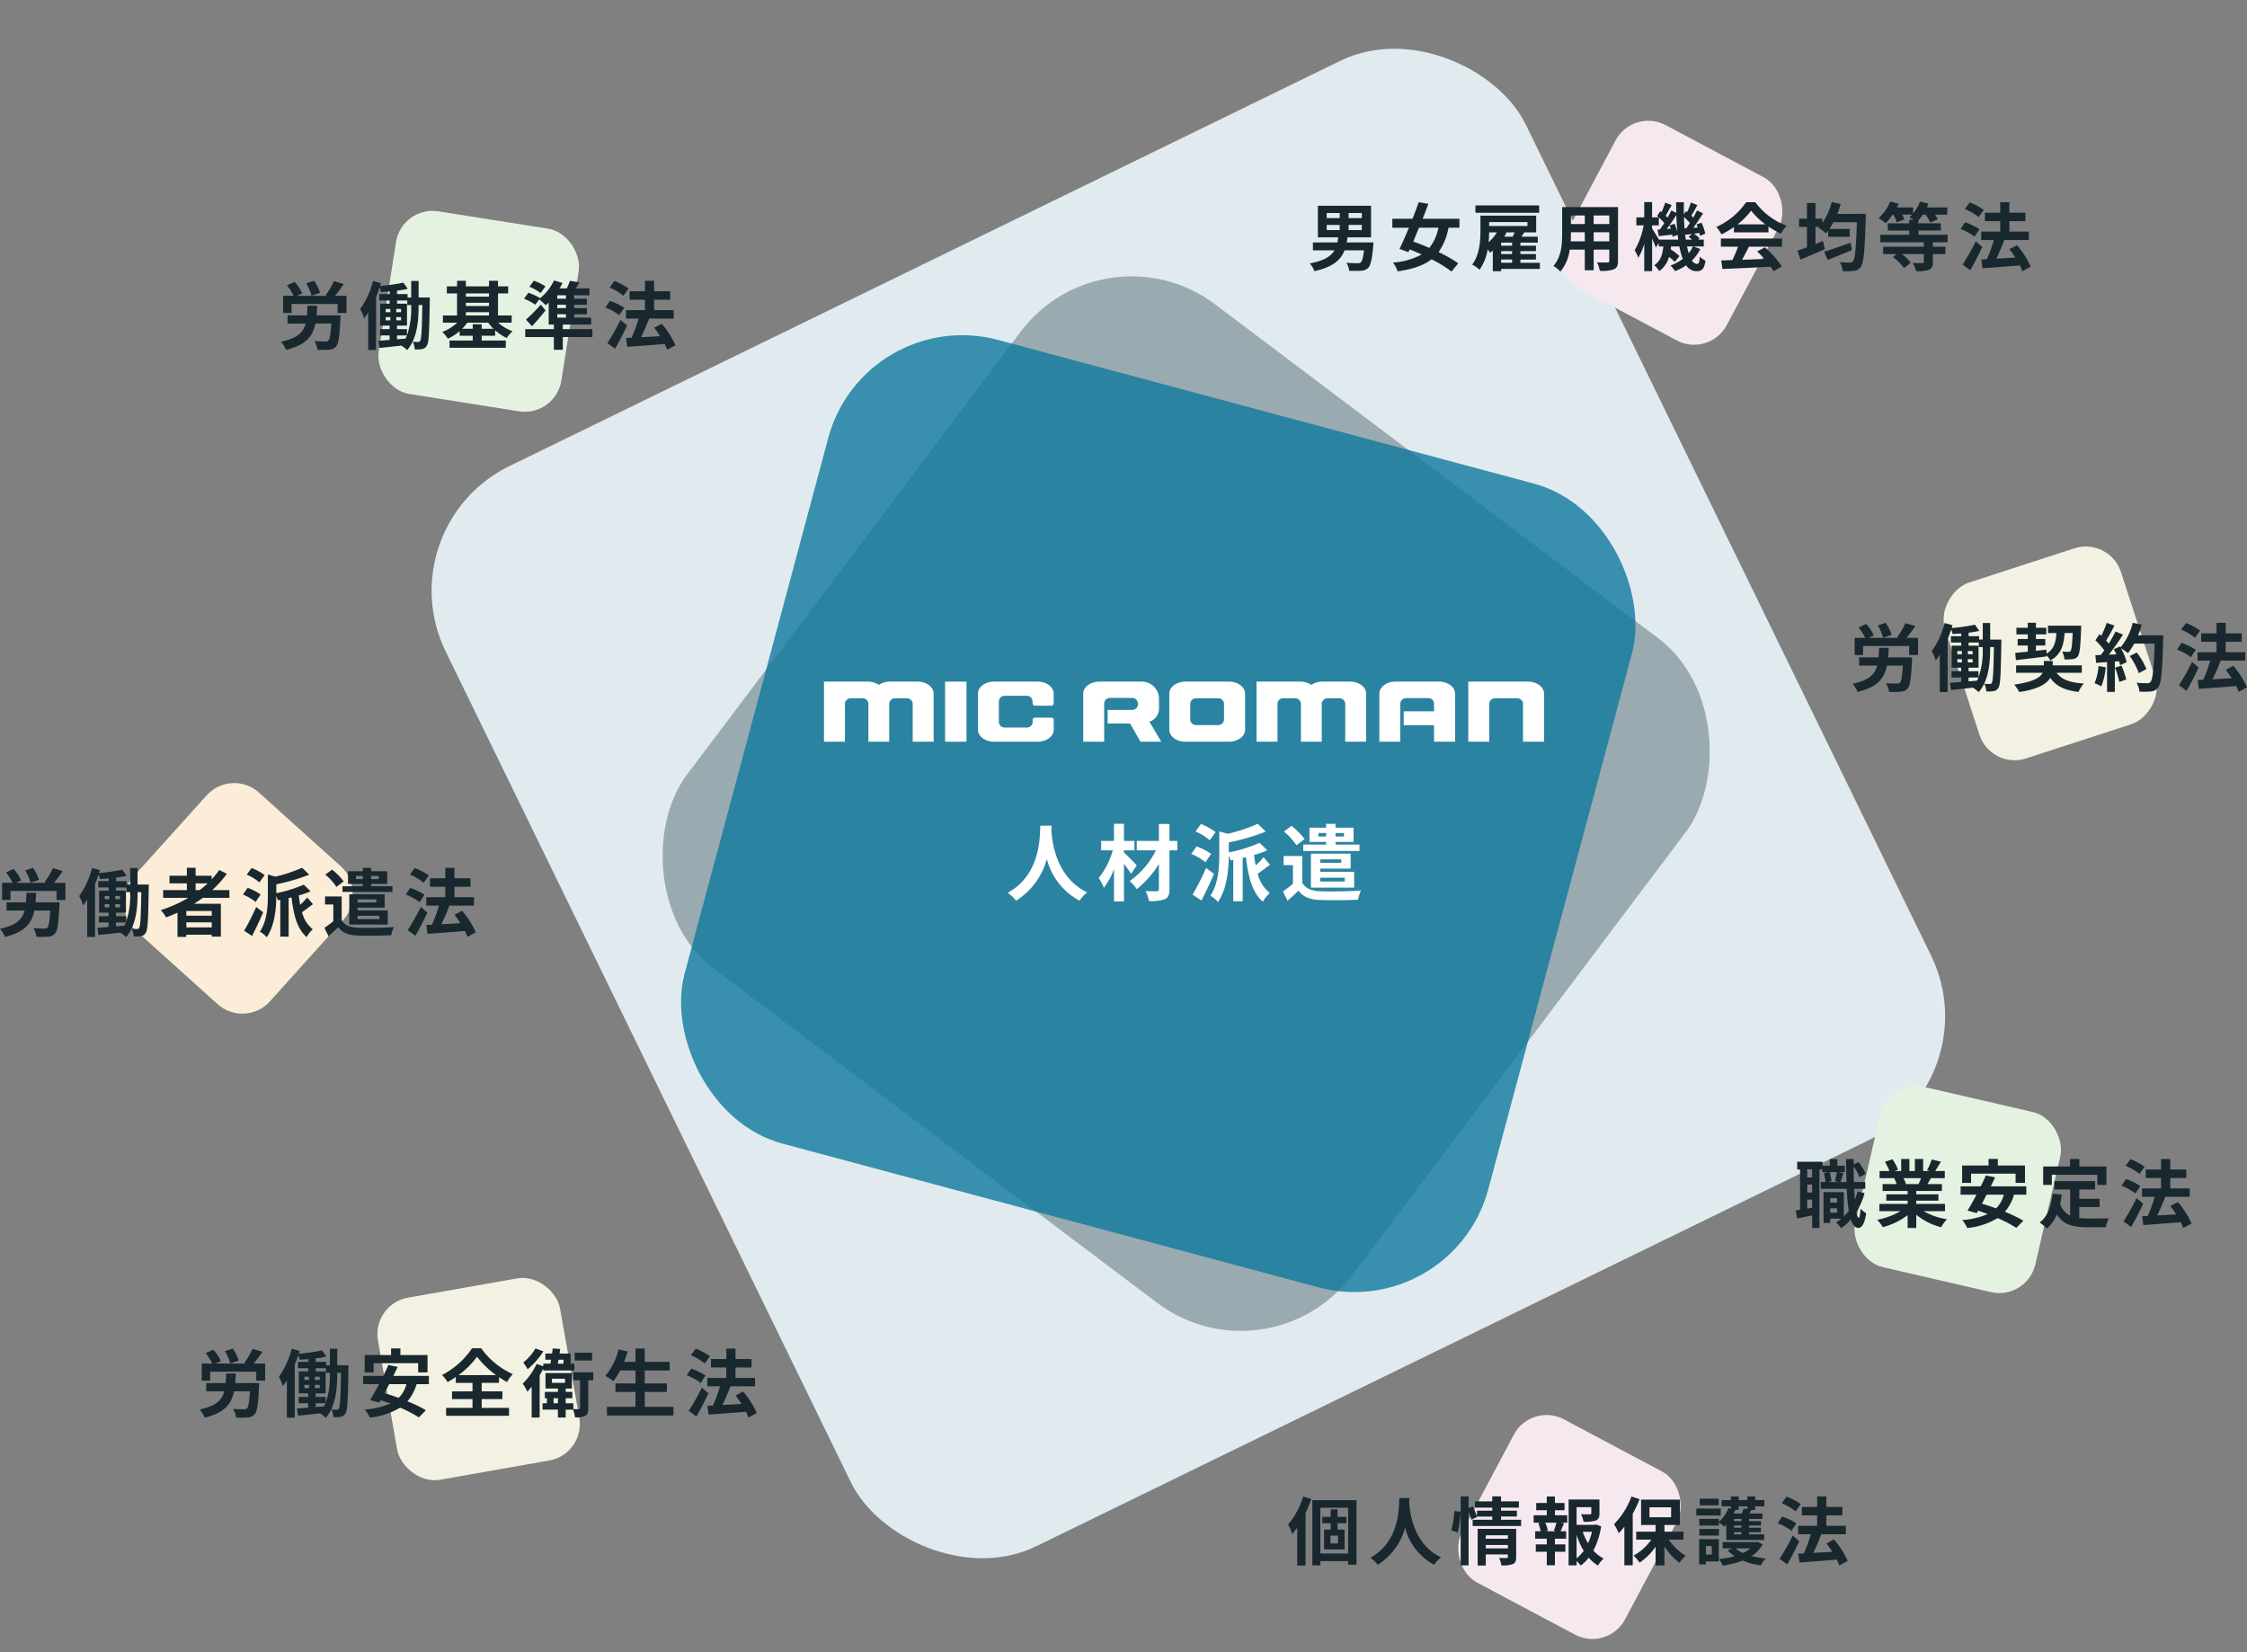 <svg xmlns="http://www.w3.org/2000/svg" xmlns:xlink="http://www.w3.org/1999/xlink" viewBox="0 0 486.128 357.406">
  <rect x="0" y="0" width="486.128" height="357.406" fill="#808080" stroke="none"/>
  <defs>
    <clipPath id="clip-path">
      <rect id="長方形_4" data-name="長方形 4" width="155.784" height="13" fill="#fff"/>
    </clipPath>
  </defs>
  <g id="グループ_261" data-name="グループ 261" transform="translate(-621.736 -436.535)">
    <g id="グループ_253" data-name="グループ 253" transform="translate(59 -432.18)">
      <g id="グループ_243" data-name="グループ 243">
        <rect id="Symbol" width="260" height="260" rx="30" transform="translate(646.002 982.691) rotate(-26)" fill="#e1ebef"/>
        <g id="グループ_262" data-name="グループ 262" transform="translate(0.047 0.18)">
          <rect id="Symbol-2" data-name="Symbol" width="180" height="180" rx="30" transform="matrix(0.799, 0.602, -0.602, 0.799, 801.585, 916.305)" fill="#99abb1"/>
          <rect id="Symbol-3" data-name="Symbol" width="180" height="180" rx="30" transform="matrix(0.966, 0.259, -0.259, 0.966, 749.644, 934.309)" fill="#0e7a9e" opacity="0.8"/>
        </g>
      </g>
      <g id="グループ_242" data-name="グループ 242" transform="translate(16 -32.82)">
        <g id="Logo" transform="translate(725 1049)">
          <rect id="長方形_3" data-name="長方形 3" width="4.631" height="13" transform="translate(26.2)" fill="#fff"/>
          <g id="グループ_5" data-name="グループ 5">
            <g id="グループ_4" data-name="グループ 4" clip-path="url(#clip-path)">
              <path id="パス_8" data-name="パス 8" d="M134.5,10.4V2.6c0-1.43,1.56-2.6,3.467-2.6h9.46c1.907,0,3.467,1.17,3.467,2.6V4.7a.5.5,0,0,1-.5.5h-3.566a.5.5,0,0,1-.5-.5V4.3A1.238,1.238,0,0,0,145.1,3.064h-4.829A1.238,1.238,0,0,0,139.034,4.3V8.7a1.238,1.238,0,0,0,1.238,1.238H145.1A1.238,1.238,0,0,0,146.339,8.7V8.3a.5.5,0,0,1,.5-.5H150.4a.5.5,0,0,1,.5.5v2.1c0,1.43-1.56,2.6-3.467,2.6h-9.46c-1.907,0-3.467-1.17-3.467-2.6" transform="translate(-101.196 0)" fill="#fff"/>
              <path id="パス_9" data-name="パス 9" d="M301.7,10.4V2.6c0-1.43,1.56-2.6,3.467-2.6h9.46c1.907,0,3.467,1.17,3.467,2.6v7.8c0,1.43-1.56,2.6-3.467,2.6h-9.46c-1.907,0-3.467-1.17-3.467-2.6m11.838-2.235V4.835A1.238,1.238,0,0,0,312.3,3.6h-4.829a1.238,1.238,0,0,0-1.238,1.238v3.33A1.238,1.238,0,0,0,307.469,9.4H312.3a1.238,1.238,0,0,0,1.238-1.238" transform="translate(-226.99 0)" fill="#fff"/>
              <path id="パス_10" data-name="パス 10" d="M562.9,0h12.927c1.907,0,3.467,1.17,3.467,2.6V13h-4.556V4.835A1.238,1.238,0,0,0,573.5,3.6h-4.829a1.238,1.238,0,0,0-1.238,1.238V13H562.9Z" transform="translate(-423.508)" fill="#fff"/>
              <path id="パス_11" data-name="パス 11" d="M498.126,0h-9.46c-1.907,0-3.467,1.189-3.467,2.619V13h4.532V4.8a1.238,1.238,0,0,1,1.238-1.238H495.8A1.238,1.238,0,0,1,497.036,4.8V6.426h-6.563V9.434h6.563V13h4.556V2.6c0-1.43-1.56-2.6-3.467-2.6" transform="translate(-365.05 0)" fill="#fff"/>
              <path id="パス_12" data-name="パス 12" d="M398.156,0h-5.919a4.3,4.3,0,0,0-2.477.706A4.3,4.3,0,0,0,387.284,0H377.9V13h4.532V4.835A1.238,1.238,0,0,1,383.668,3.6h2.6a1.238,1.238,0,0,1,1.238,1.238V13h4.507V4.835A1.238,1.238,0,0,1,393.252,3.6h2.6a1.238,1.238,0,0,1,1.238,1.238V13h4.532V2.6c0-1.43-1.56-2.6-3.467-2.6" transform="translate(-284.32 0)" fill="#fff"/>
              <path id="パス_13" data-name="パス 13" d="M20.257,0H14.339a4.3,4.3,0,0,0-2.477.706A4.3,4.3,0,0,0,9.386,0H0V13H4.532V4.835A1.238,1.238,0,0,1,5.77,3.6h2.6A1.238,1.238,0,0,1,9.609,4.835V13h4.507V4.835A1.238,1.238,0,0,1,15.354,3.6h2.6a1.238,1.238,0,0,1,1.238,1.238V13h4.532V2.6c0-1.43-1.56-2.6-3.467-2.6" transform="translate(0 0)" fill="#fff"/>
              <path id="パス_14" data-name="パス 14" d="M240.813,8.669A3,3,0,0,0,242.894,6V3.714A3.715,3.715,0,0,0,239.18,0h-9.213C228.06,0,226.5,1.17,226.5,2.6V13h4.532V4.761a1.238,1.238,0,0,1,1.238-1.238H237.1a1.238,1.238,0,0,1,1.238,1.238v.124A1.238,1.238,0,0,1,237.1,6.122h-5.325V9.057h4.578a.5.5,0,0,1,.431.252L238.87,13h4.519Z" transform="translate(-170.412)" fill="#fff"/>
            </g>
          </g>
        </g>
        <path id="パス_161" data-name="パス 161" d="M-31.194-14.832c-.126,2.376.126,10.548-7.056,14.526a7.5,7.5,0,0,1,1.8,1.71,15.371,15.371,0,0,0,6.66-9.036A14.274,14.274,0,0,0-22.7,1.4,7.036,7.036,0,0,1-21.042-.414c-6.714-3.15-7.614-10.908-7.758-13.392.018-.378.036-.738.054-1.026Zm20.862,8.586c-.4-.45-2.052-2.178-2.772-2.772V-9.5h2.268v-2.034H-13.1v-3.708h-2.16v3.708h-2.772V-9.5h2.5a16.413,16.413,0,0,1-3.024,5.976,10.462,10.462,0,0,1,1.1,2.142,15.958,15.958,0,0,0,2.2-4.032V1.548h2.16V-6.588c.594.774,1.17,1.6,1.53,2.178Zm8.784-5.292h-1.71V-15.21H-5.544v3.672h-4.788V-9.5h4.14A17.315,17.315,0,0,1-11.88-2.862,8.382,8.382,0,0,1-10.332-1.1,20.935,20.935,0,0,0-5.544-6.552V-1.08c0,.324-.126.414-.45.432-.306,0-1.422,0-2.412-.036a8.242,8.242,0,0,1,.72,2.16,8.5,8.5,0,0,0,3.42-.414C-3.528.72-3.258.162-3.258-1.08V-9.5h1.71Zm8.28-1.908a13.194,13.194,0,0,0-3.168-1.746l-1.188,1.62a11.668,11.668,0,0,1,3.078,1.89ZM5.76-8.73a12.588,12.588,0,0,0-3.15-1.62L1.458-8.73a12.733,12.733,0,0,1,3.078,1.8ZM4.68-5.688A56.653,56.653,0,0,1,1.746.09L3.672,1.35c.9-1.746,1.89-3.834,2.7-5.76ZM17.1-8.01a15.584,15.584,0,0,1-1.71,1.782c-.144-.72-.252-1.476-.342-2.268A25.546,25.546,0,0,0,17.928-9.5l-1.674-1.62a31.951,31.951,0,0,1-6.678,2.07v-2.16a47.517,47.517,0,0,0,8.01-2.34L15.84-15.246a34.9,34.9,0,0,1-6.48,2.16l-1.836-.5V-8.6c0,2.628-.162,6.282-1.944,8.946a4.884,4.884,0,0,1,1.656,1.35c2.016-2.934,2.322-7.254,2.34-10.1a7.87,7.87,0,0,1,.378,1.08l.594-.108V1.512h2.034V-7.866l.7-.162c.486,4.23,1.386,7.7,3.672,9.648A7.787,7.787,0,0,1,18.45-.27a7.583,7.583,0,0,1-2.61-4.176c.792-.5,1.71-1.278,2.664-1.926Zm11.862-4.482v-.756h1.674v.756Zm5.544-.756v.756H32.67v-.756Zm-3.87,2.5h-4.95V-9.36H37.854v-1.386H32.67v-.576h3.906V-14.4H32.67v-.828H30.636v.828h-3.6v3.078h3.6Zm3.276,3.2V-6.8H29.358v-.738Zm.756,3.978v.81h-5.31v-.81Zm1.278-1.98v-3.24h-8.6v7.362H36.7V-4.86H29.358v-.684Zm-9.972-6.39A15.642,15.642,0,0,0,23.148-14.8L21.51-13.572a14.026,14.026,0,0,1,2.7,2.988Zm-.486,3.672h-4.05V-6.3h2.016v4.05a22.493,22.493,0,0,1-2.16,1.62l.99,2.052c.9-.792,1.638-1.476,2.358-2.2,1.062,1.4,2.5,1.926,4.644,2.016,2.178.09,6.048.054,8.262-.054a8.643,8.643,0,0,1,.63-2c-2.466.2-6.732.252-8.892.162-1.818-.09-3.1-.594-3.8-1.818Z" transform="translate(803 1095)" fill="#fff"/>
      </g>
    </g>
    <g id="グループ_259" data-name="グループ 259" transform="translate(462 -683.18)">
      <rect id="Symbol-4" data-name="Symbol" width="40" height="40" rx="8" transform="translate(513.015 1143.023) rotate(28)" fill="#f5e9ef" style="mix-blend-mode: multiply;isolation: isolate"/>
      <path id="パス_155" data-name="パス 155" d="M-74.24-8.624h2.816V-7.5H-74.24Zm0-2.576h2.816v1.1H-74.24Zm7.6,1.1H-69.5v-1.1h2.864Zm0,2.592H-69.5v-1.12h2.864Zm-3.28,2.672c.064-.368.128-.72.176-1.1h5.1v-6.832h-11.5v6.832h4.4c-.048.384-.112.752-.176,1.1h-5.3V-3.12h4.672C-73.3-1.84-74.784-.9-77.9-.288a5.107,5.107,0,0,1,.992,1.664c4.032-.88,5.728-2.432,6.528-4.5h4.208c-.176,1.584-.416,2.384-.7,2.624a1.052,1.052,0,0,1-.7.16c-.432,0-1.44-.016-2.432-.1a3.772,3.772,0,0,1,.624,1.744c1.008.016,1.984.032,2.544-.016A2.238,2.238,0,0,0-65.264.672c.512-.512.832-1.824,1.088-4.736.032-.256.064-.768.064-.768Zm19.856-3.184a10.239,10.239,0,0,1-1.968,4.368c-1.2-.528-2.4-.992-3.488-1.376.4-.944.832-1.952,1.248-2.992Zm4.544,0V-9.952h-7.968c.448-1.1.864-2.208,1.248-3.232l-2.1-.352c-.384,1.1-.848,2.336-1.328,3.584h-4.368v1.936h3.584c-.7,1.712-1.424,3.328-2.032,4.576l1.92.7.272-.592q1.272.5,2.592,1.1A15.11,15.11,0,0,1-59.9-.48a6.415,6.415,0,0,1,1.008,1.9c3.232-.48,5.6-1.248,7.344-2.608a27.1,27.1,0,0,1,4.32,2.656L-45.776-.32a29.1,29.1,0,0,0-4.256-2.432,13.32,13.32,0,0,0,2.144-5.264Zm17.248-4.832H-42.064v1.6h13.792ZM-36.5-1.136h2.368v.7H-36.5Zm-.928-5.872a9.129,9.129,0,0,1-1.792,2.144c.08-.768.112-1.488.128-2.144Zm6.624-2.24v.864h-8.288v-.864ZM-35.824-6.08c.176-.288.336-.592.48-.88l-.16-.048h1.92c-.112.3-.272.624-.416.928Zm1.7,1.952H-36.5V-4.8h2.368Zm0,1.808H-36.5v-.64h2.368Zm6,1.888h-4.208v-.7h3.36V-2.32h-3.36v-.64h3.36V-4.128h-3.36V-4.8h3.76V-6.08h-3.552c.208-.3.432-.608.64-.928h2.56v-3.616H-40.976v3.152c0,2.16-.144,5.264-1.792,7.44a6.95,6.95,0,0,1,1.6,1.1,10.5,10.5,0,0,0,1.744-4.384c.208.256.416.528.528.7.192-.144.4-.3.592-.48v4.48H-36.5V.9h8.368Zm11.648-4.64V-7.04H-13.1v1.968Zm-4.976,0c.032-.592.048-1.168.048-1.68V-7.04H-18.4v1.968Zm3.056-5.6v1.856h-3.008v-1.856Zm5.3,1.856H-16.48v-1.856H-13.1Zm1.888-3.664H-23.3v5.712c0,2.24-.144,5.088-1.888,7.008a7.028,7.028,0,0,1,1.5,1.232A9.163,9.163,0,0,0-21.664-3.28H-18.4V1.184h1.92V-3.28H-13.1v2.4c0,.288-.112.384-.416.384-.288,0-1.344.016-2.24-.032A7.193,7.193,0,0,1-15.152,1.3,7.43,7.43,0,0,0-12.08.96c.64-.288.864-.8.864-1.824ZM5.008-3.968A6.612,6.612,0,0,1,4.08-2.512c-.128-.432-.256-.928-.368-1.456ZM-2.352-5.44c-.384-.672-1.152-1.9-1.488-2.4v-.688h1.456v-1.7A10.326,10.326,0,0,1-1.2-9.04c-.32.512-.656.992-.96,1.408l-.5.032L-2.4-6.192c.9-.1,1.888-.224,2.928-.336.032.176.048.336.064.48L1.68-6.48c.048.352.1.7.128,1.04ZM-.064-8.528a7.546,7.546,0,0,1,.256.72l-.864.064c.688-.9,1.44-2.016,2.08-3.008.032,1.28.112,2.512.224,3.68a9.537,9.537,0,0,0-.624-1.792Zm3.248.672c-.064-.8-.112-1.616-.128-2.48a10.818,10.818,0,0,1,1.28,1.3c-.272.416-.544.816-.8,1.152ZM3.456-5.44c-.08-.48-.144-.976-.192-1.5l.1.448c.448-.048.912-.112,1.408-.16l-.72.624a8.933,8.933,0,0,1,.768.592ZM5.1-3.968h2.24V-5.44H6.128l.3-.272A6.253,6.253,0,0,0,5.216-6.72L6.4-6.88a6.212,6.212,0,0,1,.128.624l1.136-.48A9.805,9.805,0,0,0,6.832-9.1L5.76-8.72c.1.208.192.432.272.656L5.072-8c.7-.944,1.472-2.112,2.112-3.12l-1.3-.64c-.224.464-.512,1.008-.816,1.536l-.416-.416c.4-.624.864-1.488,1.312-2.288l-1.424-.544a15.84,15.84,0,0,1-.784,2.064L3.5-11.6l-.464.672c-.016-.848-.016-1.712,0-2.608H1.36c0,.784.016,1.552.032,2.3L.32-11.76c-.224.48-.5,1.008-.816,1.552-.112-.128-.256-.272-.4-.416.384-.64.848-1.52,1.3-2.288l-1.408-.544a17.8,17.8,0,0,1-.784,2.064l-.272-.208-.7,1.04c.112.1.24.192.352.3H-3.84v-3.3h-1.7v3.3H-7.248v1.728h1.584A16.824,16.824,0,0,1-7.616-3.136a10.846,10.846,0,0,1,.8,1.616,13.691,13.691,0,0,0,1.28-3.008v5.9h1.7v-7.04c.32.7.64,1.44.8,1.92l.64-.944v.72h.992c-.16,1.616-.56,3.136-1.968,4.08A4.407,4.407,0,0,1-2.3,1.36,5.469,5.469,0,0,0-.176-1.712,10.11,10.11,0,0,1,1.056-.624L2.08-1.888A12.752,12.752,0,0,0,.176-3.36c.032-.192.064-.4.08-.608H2.064A14.724,14.724,0,0,0,2.8-1.28,9.925,9.925,0,0,1,.128.16,7.029,7.029,0,0,1,1.12,1.376,11.551,11.551,0,0,0,3.536.112a2.639,2.639,0,0,0,2.192,1.28c1.248,0,1.7-.48,1.984-2.288A4.557,4.557,0,0,1,6.48-1.76C6.4-.5,6.256-.192,5.856-.192A1.345,1.345,0,0,1,4.784-.928a9.236,9.236,0,0,0,1.808-2.48Zm9.552-4.784a14.541,14.541,0,0,0,2.928-2.96,15.572,15.572,0,0,0,3.072,2.96Zm-.784,1.744h7.472V-8.272A19.334,19.334,0,0,0,24.032-6.72a9.862,9.862,0,0,1,1.232-1.744A14.636,14.636,0,0,1,18.5-13.536H16.512a15.782,15.782,0,0,1-6.464,5.36,7.433,7.433,0,0,1,1.12,1.6,18.474,18.474,0,0,0,2.7-1.6ZM11.04-3.92h3.712a30.726,30.726,0,0,1-1.216,2.9l-2.416.08L11.376.912C14.1.784,18.048.624,21.808.416a8.482,8.482,0,0,1,.64.992L24.224.336A21.519,21.519,0,0,0,20.56-3.776l-1.68.88a19.07,19.07,0,0,1,1.568,1.632c-1.632.064-3.28.128-4.816.176.48-.9,1.008-1.888,1.472-2.832h7.168V-5.68H11.04Zm28.048-.864c-2.08.752-4.288,1.52-5.7,1.952l.752,1.792c1.52-.608,3.472-1.392,5.264-2.144Zm-2.864-6.224a18.787,18.787,0,0,0,.736-2.144l-1.936-.432a14.414,14.414,0,0,1-2.016,4.528v-.928H31.5V-13.36h-1.84v3.376H27.952v1.792h1.712v4.4c-.768.288-1.488.544-2.064.736l.672,1.936c1.52-.64,3.472-1.472,5.264-2.272l-.416-1.76c-.528.224-1.072.432-1.616.656v-3.7h.816l-.176.176A11.7,11.7,0,0,1,33.776-6.8c.16-.176.3-.368.464-.576v1.328h4.672v-1.7h-4.4c.3-.448.592-.928.88-1.456h5.072c-.176,5.616-.4,7.936-.864,8.432a.726.726,0,0,1-.656.288c-.416,0-1.264,0-2.192-.08a4.612,4.612,0,0,1,.64,1.936,14.327,14.327,0,0,0,2.416-.048,1.989,1.989,0,0,0,1.5-.9c.64-.848.864-3.408,1.072-10.528,0-.256.016-.912.016-.912ZM60.1-4.88V-6.5h-6.32v-.912h4.848V-8.976H53.776v-.64a8.594,8.594,0,0,0,.944-1.232h.624a8.984,8.984,0,0,1,.992,1.7l1.632-.688a7.638,7.638,0,0,0-.608-1.008h2.656V-12.4H55.6a6.781,6.781,0,0,0,.336-.816l-1.824-.464A8.148,8.148,0,0,1,52.624-11.1v-1.3h-3.5c.144-.272.272-.528.384-.8l-1.824-.48a9.673,9.673,0,0,1-2.544,3.6A11.855,11.855,0,0,1,46.72-9.024a14.035,14.035,0,0,0,1.488-1.824h.16a8.974,8.974,0,0,1,.736,1.68l1.632-.672a6.9,6.9,0,0,0-.48-1.008H52.4a4.634,4.634,0,0,1-.576.544c.24.128.592.352.928.56h-.96v.768h-4.64v1.568h4.64V-6.5H45.536V-4.88h9.408v.96h-8.8v1.6h2.944l-.848.64A10.724,10.724,0,0,1,50.656.72L52.128-.464A9.849,9.849,0,0,0,50.192-2.32h4.752v1.7c0,.192-.08.256-.336.256s-1.216,0-2.032-.032a8,8,0,0,1,.688,1.776,7.908,7.908,0,0,0,2.768-.288c.688-.288.88-.736.88-1.68V-2.32h2.7v-1.6h-2.7v-.96Zm7.824-6.992A14.043,14.043,0,0,0,64.864-13.5L63.808-12.08A12.2,12.2,0,0,1,66.8-10.32ZM66.976-7.7a12.892,12.892,0,0,0-3.088-1.488l-.976,1.44A12.326,12.326,0,0,1,65.92-6.1Zm-.8,2.624A47.816,47.816,0,0,1,63.344-.048l1.648,1.216c.9-1.536,1.824-3.36,2.608-5.024ZM78.064.416A18.616,18.616,0,0,0,75.1-4.24l-1.632.864c.432.56.88,1.184,1.28,1.824-1.408.08-2.832.16-4.112.224.576-1.2,1.216-2.672,1.728-4.016L72.3-5.36H77.68V-7.184H73.456V-9.44h3.472v-1.824H73.456v-2.272H71.472v2.272H68.16V-9.44h3.312v2.256H67.36V-5.36H70.1a28.99,28.99,0,0,1-1.52,4.144l-1.2.048.256,1.92c2.16-.16,5.184-.368,8.08-.624a8.837,8.837,0,0,1,.544,1.264Z" transform="translate(521 1177)" fill="#18282e"/>
    </g>
    <g id="グループ_260" data-name="グループ 260" transform="translate(422 -776.18)">
      <rect id="Symbol-5" data-name="Symbol" width="40" height="40" rx="8" transform="matrix(0.988, 0.156, -0.156, 0.988, 286.659, 1257.188)" fill="#e6f2e1" style="mix-blend-mode: multiply;isolation: isolate"/>
      <path id="パス_154" data-name="パス 154" d="M-34.032-10.928a9.572,9.572,0,0,0-1.28-2.608l-1.7.56a9.968,9.968,0,0,1,1.152,2.656Zm-.752,4.864c.064-.656.1-1.344.128-2.08h-2.08c-.032.752-.048,1.44-.112,2.08h-4.208v1.776h3.92c-.528,1.936-1.824,3.2-5.328,3.936a6.618,6.618,0,0,1,1.1,1.76c4.272-1.04,5.76-2.912,6.336-5.7h3.44c-.144,2.352-.336,3.424-.64,3.712A.929.929,0,0,1-32.9-.4c-.416,0-1.408-.016-2.352-.08a4.144,4.144,0,0,1,.672,1.872,20.47,20.47,0,0,0,2.512-.032,2.022,2.022,0,0,0,1.5-.688c.544-.592.768-2.176.944-5.968.032-.24.048-.768.048-.768Zm4-4.224A30.079,30.079,0,0,0-28.9-12.832l-2.128-.64a16.265,16.265,0,0,1-1.792,3.056l.352.128h-6.544l1.136-.528A9.675,9.675,0,0,0-39.52-13.3l-1.648.768a10.485,10.485,0,0,1,1.424,2.24h-2.272v3.712h1.824V-8.528h9.968v1.952h1.92v-3.712Zm16.48,2.32a17.293,17.293,0,0,1-.912,6.224V-3.072h-2.16V-3.84h2.16V-8.592H-17.36V-9.28h2.208v.992h.848Zm-3.072,6.256h2.144c-.1.24-.192.464-.3.688l-1.84.144ZM-19.808-5.68h.992v.7h-.992Zm0-1.76h.992v.7h-.992Zm2.272.7v-.7h1.04v.7Zm0,1.76v-.7h1.04v.7ZM-12.7-9.92V-13.5h-1.6V-9.92h-.784v-.736H-17.36v-.752a21.592,21.592,0,0,0,2.3-.384l-.928-1.344a41.37,41.37,0,0,1-5.04.72c.064-.208.112-.416.176-.608l-1.7-.48A17.858,17.858,0,0,1-25.328-7.44a12.094,12.094,0,0,1,.848,2.048,13.439,13.439,0,0,0,.88-1.264v8.08h1.7V-10.032c.288-.672.544-1.376.768-2.064a5.464,5.464,0,0,1,.288.976c.608-.032,1.248-.064,1.888-.128v.592H-21.2V-9.28h2.24v.688h-2.064V-3.84h2.048v.768h-2.08v1.36h2.08v.96c-.912.08-1.744.144-2.432.192l.24,1.552c1.344-.144,3.024-.3,4.72-.512a7.328,7.328,0,0,1,1.264.976c2.192-2.512,2.48-6.4,2.48-9.424v-.32h.816c-.1,5.408-.192,7.3-.464,7.712a.434.434,0,0,1-.464.272,11.23,11.23,0,0,1-1.152-.048A4.423,4.423,0,0,1-13.536,1.3a7.748,7.748,0,0,0,1.568-.064,1.426,1.426,0,0,0,1.04-.72c.464-.672.528-2.992.64-9.648,0-.224.016-.784.016-.784ZM.944-3.152v-.992H-.992v.992H-3.3A9.793,9.793,0,0,0-2.16-4.48H2.352A9.927,9.927,0,0,0,3.5-3.152Zm-3.424-3.6H2.528v.72H-2.48ZM2.528-10.8v.7H-2.48v-.7ZM-2.48-8.784H2.528v.7H-2.48Zm9.92,4.3V-6.032H4.48V-10.8H6.672v-1.536H4.48v-1.2H2.528v1.2H-2.48v-1.2h-1.9v1.2H-6.592V-10.8h2.208v4.768H-7.44V-4.48h3.088A9.665,9.665,0,0,1-7.584-2.464,7.086,7.086,0,0,1-6.368-1.008,11.086,11.086,0,0,0-3.824-2.64v.992H-.992v1.04H-6.016V.96H6.16V-.608H.944v-1.04H3.856V-2.832a10.771,10.771,0,0,0,2.512,1.68A6.55,6.55,0,0,1,7.632-2.624,9.4,9.4,0,0,1,4.512-4.48Zm7.3-7.84a11.341,11.341,0,0,0-2.5-1.232l-.976,1.3A10.543,10.543,0,0,1,13.7-10.88ZM17.3-6.3h1.872v.736H17.3Zm1.872-3.36H17.3V-10.4h1.872Zm0,2.032H17.3v-.72h1.872ZM24.9-3.072H18.5v-.992H24.64v-1.5H20.976V-6.3h2.736V-7.632H20.976v-.72H23.7V-9.664h-2.72V-10.4h3.28v-1.488H21.3c.272-.4.544-.848.816-1.312l-2.08-.336a13.5,13.5,0,0,1-.688,1.648H17.792a12.126,12.126,0,0,0,.64-1.184l-1.84-.544A10.934,10.934,0,0,1,13.5-9.7l.064-.1a13.422,13.422,0,0,0-2.5-1.152L10.1-9.664a13.022,13.022,0,0,1,2.464,1.3l.816-1.152A14.088,14.088,0,0,1,14.8-8.24c.208-.176.432-.384.64-.592v4.768h1.12v.992H10.368V-1.36H16.56V1.392H18.5V-1.36h6.4ZM13.744-8.384a34.383,34.383,0,0,1-3.232,3.248L11.84-3.712C12.848-4.8,13.856-5.984,14.768-7.12ZM32.72-11.872A14.043,14.043,0,0,0,29.664-13.5L28.608-12.08A12.2,12.2,0,0,1,31.6-10.32ZM31.776-7.7a12.892,12.892,0,0,0-3.088-1.488l-.976,1.44A12.326,12.326,0,0,1,30.72-6.1Zm-.8,2.624A47.816,47.816,0,0,1,28.144-.048l1.648,1.216c.9-1.536,1.824-3.36,2.608-5.024ZM42.864.416A18.616,18.616,0,0,0,39.9-4.24l-1.632.864c.432.56.88,1.184,1.28,1.824-1.408.08-2.832.16-4.112.224.576-1.2,1.216-2.672,1.728-4.016L37.1-5.36H42.48V-7.184H38.256V-9.44h3.472v-1.824H38.256v-2.272H36.272v2.272H32.96V-9.44h3.312v2.256H32.16V-5.36H34.9a28.989,28.989,0,0,1-1.52,4.144l-1.2.048.256,1.92c2.16-.16,5.184-.368,8.08-.624a8.836,8.836,0,0,1,.544,1.264Z" transform="translate(303 1287)" fill="#18282e"/>
    </g>
    <g id="グループ_254" data-name="グループ 254" transform="translate(409 -751.18)">
      <rect id="Symbol-6" data-name="Symbol" width="40" height="40" rx="8" transform="translate(262.805 1353.826) rotate(42)" fill="#fbedd7" style="mix-blend-mode: multiply;isolation: isolate"/>
      <path id="パス_160" data-name="パス 160" d="M-42.832-10.928a9.572,9.572,0,0,0-1.28-2.608l-1.7.56a9.968,9.968,0,0,1,1.152,2.656Zm-.752,4.864c.064-.656.1-1.344.128-2.08h-2.08c-.032.752-.048,1.44-.112,2.08h-4.208v1.776h3.92c-.528,1.936-1.824,3.2-5.328,3.936a6.618,6.618,0,0,1,1.1,1.76c4.272-1.04,5.76-2.912,6.336-5.7h3.44c-.144,2.352-.336,3.424-.64,3.712A.929.929,0,0,1-41.7-.4c-.416,0-1.408-.016-2.352-.08a4.144,4.144,0,0,1,.672,1.872,20.47,20.47,0,0,0,2.512-.032,2.022,2.022,0,0,0,1.5-.688c.544-.592.768-2.176.944-5.968.032-.24.048-.768.048-.768Zm4-4.224A30.079,30.079,0,0,0-37.7-12.832l-2.128-.64a16.264,16.264,0,0,1-1.792,3.056l.352.128h-6.544l1.136-.528A9.675,9.675,0,0,0-48.32-13.3l-1.648.768a10.485,10.485,0,0,1,1.424,2.24h-2.272v3.712h1.824V-8.528h9.968v1.952h1.92v-3.712Zm16.48,2.32a17.293,17.293,0,0,1-.912,6.224V-3.072h-2.16V-3.84h2.16V-8.592H-26.16V-9.28h2.208v.992h.848Zm-3.072,6.256h2.144c-.1.24-.192.464-.3.688l-1.84.144ZM-28.608-5.68h.992v.7h-.992Zm0-1.76h.992v.7h-.992Zm2.272.7v-.7h1.04v.7Zm0,1.76v-.7h1.04v.7ZM-21.5-9.92V-13.5h-1.6V-9.92h-.784v-.736H-26.16v-.752a21.592,21.592,0,0,0,2.3-.384l-.928-1.344a41.37,41.37,0,0,1-5.04.72c.064-.208.112-.416.176-.608l-1.7-.48A17.858,17.858,0,0,1-34.128-7.44a12.093,12.093,0,0,1,.848,2.048,13.438,13.438,0,0,0,.88-1.264v8.08h1.7V-10.032c.288-.672.544-1.376.768-2.064a5.464,5.464,0,0,1,.288.976c.608-.032,1.248-.064,1.888-.128v.592H-30V-9.28h2.24v.688h-2.064V-3.84h2.048v.768h-2.08v1.36h2.08v.96c-.912.08-1.744.144-2.432.192l.24,1.552c1.344-.144,3.024-.3,4.72-.512a7.328,7.328,0,0,1,1.264.976c2.192-2.512,2.48-6.4,2.48-9.424v-.32h.816c-.1,5.408-.192,7.3-.464,7.712a.434.434,0,0,1-.464.272,11.23,11.23,0,0,1-1.152-.048A4.423,4.423,0,0,1-22.336,1.3a7.748,7.748,0,0,0,1.568-.064,1.426,1.426,0,0,0,1.04-.72c.464-.672.528-2.992.64-9.648,0-.224.016-.784.016-.784Zm12.56-.256h2.608A21.849,21.849,0,0,1-8.064-8.72h-.88Zm3.488,6.992h-5.5V-4.208h5.5Zm-5.5,2.528V-1.744h5.5V-.656ZM-1.632-7.04V-8.72H-5.344a23.4,23.4,0,0,0,3.152-3.52l-1.632-.832A19.484,19.484,0,0,1-5.472-11.04v-.784H-8.944v-1.728h-1.888v1.728h-3.76v1.648h3.76V-8.72h-5.136v1.68h5.44A28.479,28.479,0,0,1-16.48-4.384a10.484,10.484,0,0,1,1.168,1.568c.816-.3,1.648-.656,2.448-1.008V1.408h1.9V.928h5.5v.416h1.984v-7.1H-9.28c.656-.416,1.264-.832,1.888-1.28Zm7.616-4.912A11.728,11.728,0,0,0,3.168-13.5l-1.056,1.44a10.372,10.372,0,0,1,2.736,1.68ZM5.12-7.76A11.189,11.189,0,0,0,2.32-9.2L1.3-7.76a11.318,11.318,0,0,1,2.736,1.6Zm-.96,2.7A50.358,50.358,0,0,1,1.552.08L3.264,1.2c.8-1.552,1.68-3.408,2.4-5.12ZM15.2-7.12a13.853,13.853,0,0,1-1.52,1.584c-.128-.64-.224-1.312-.3-2.016a22.707,22.707,0,0,0,2.56-.9l-1.488-1.44a28.4,28.4,0,0,1-5.936,1.84v-1.92a42.237,42.237,0,0,0,7.12-2.08l-1.552-1.5a31.024,31.024,0,0,1-5.76,1.92L6.688-12.08v4.432C6.688-5.312,6.544-2.064,4.96.3A4.342,4.342,0,0,1,6.432,1.5C8.224-1.1,8.5-4.944,8.512-7.472a7,7,0,0,1,.336.96l.528-.1V1.344h1.808V-6.992l.624-.144c.432,3.76,1.232,6.848,3.264,8.576A6.922,6.922,0,0,1,16.4-.24a6.74,6.74,0,0,1-2.32-3.712c.7-.448,1.52-1.136,2.368-1.712ZM25.744-11.1v-.672h1.488v.672Zm4.928-.672v.672H29.04v-.672Zm-3.44,2.224h-4.4V-8.32H33.648V-9.552H29.04v-.512h3.472V-12.8H29.04v-.736H27.232v.736h-3.2v2.736h3.2ZM30.144-6.7v.656H26.1V-6.7Zm.672,3.536v.72H26.1v-.72Zm1.136-1.76v-2.88H24.3v6.544h8.32V-4.32H26.1v-.608Zm-8.864-5.68a13.9,13.9,0,0,0-2.512-2.544L19.12-12.064a12.468,12.468,0,0,1,2.4,2.656Zm-.432,3.264h-3.6V-5.6h1.792V-2a19.993,19.993,0,0,1-1.92,1.44l.88,1.824c.8-.7,1.456-1.312,2.1-1.952C22.848.56,24.128,1.024,26.032,1.1c1.936.08,5.376.048,7.344-.048a7.683,7.683,0,0,1,.56-1.776c-2.192.176-5.984.224-7.9.144-1.616-.08-2.752-.528-3.376-1.616ZM41.52-11.872A14.043,14.043,0,0,0,38.464-13.5L37.408-12.08A12.2,12.2,0,0,1,40.4-10.32ZM40.576-7.7a12.892,12.892,0,0,0-3.088-1.488l-.976,1.44A12.326,12.326,0,0,1,39.52-6.1Zm-.8,2.624A47.816,47.816,0,0,1,36.944-.048l1.648,1.216c.9-1.536,1.824-3.36,2.608-5.024ZM51.664.416A18.616,18.616,0,0,0,48.7-4.24l-1.632.864c.432.56.88,1.184,1.28,1.824-1.408.08-2.832.16-4.112.224.576-1.2,1.216-2.672,1.728-4.016L45.9-5.36H51.28V-7.184H47.056V-9.44h3.472v-1.824H47.056v-2.272H45.072v2.272H41.76V-9.44h3.312v2.256H40.96V-5.36H43.7a28.989,28.989,0,0,1-1.52,4.144l-1.2.048.256,1.92c2.16-.16,5.184-.368,8.08-.624a8.836,8.836,0,0,1,.544,1.264Z" transform="translate(264 1389)" fill="#18282e"/>
    </g>
    <g id="グループ_255" data-name="グループ 255" transform="translate(372 -749.18)">
      <rect id="Symbol-7" data-name="Symbol" width="40" height="40" rx="8" transform="translate(330.115 1467.848) rotate(-10)" fill="#f3f2e2" style="mix-blend-mode: multiply;isolation: isolate"/>
      <path id="パス_159" data-name="パス 159" d="M-51.632-10.928a9.572,9.572,0,0,0-1.28-2.608l-1.7.56a9.968,9.968,0,0,1,1.152,2.656Zm-.752,4.864c.064-.656.1-1.344.128-2.08h-2.08c-.032.752-.048,1.44-.112,2.08h-4.208v1.776h3.92c-.528,1.936-1.824,3.2-5.328,3.936a6.618,6.618,0,0,1,1.1,1.76c4.272-1.04,5.76-2.912,6.336-5.7h3.44c-.144,2.352-.336,3.424-.64,3.712A.929.929,0,0,1-50.5-.4c-.416,0-1.408-.016-2.352-.08a4.144,4.144,0,0,1,.672,1.872,20.47,20.47,0,0,0,2.512-.032,2.022,2.022,0,0,0,1.5-.688c.544-.592.768-2.176.944-5.968.032-.24.048-.768.048-.768Zm4-4.224A30.079,30.079,0,0,0-46.5-12.832l-2.128-.64a16.265,16.265,0,0,1-1.792,3.056l.352.128h-6.544l1.136-.528A9.675,9.675,0,0,0-57.12-13.3l-1.648.768a10.485,10.485,0,0,1,1.424,2.24h-2.272v3.712h1.824V-8.528h9.968v1.952h1.92v-3.712Zm16.48,2.32a17.293,17.293,0,0,1-.912,6.224V-3.072h-2.16V-3.84h2.16V-8.592H-34.96V-9.28h2.208v.992h.848Zm-3.072,6.256h2.144c-.1.24-.192.464-.3.688l-1.84.144ZM-37.408-5.68h.992v.7h-.992Zm0-1.76h.992v.7h-.992Zm2.272.7v-.7h1.04v.7Zm0,1.76v-.7h1.04v.7ZM-30.3-9.92V-13.5h-1.6V-9.92h-.784v-.736H-34.96v-.752a21.592,21.592,0,0,0,2.3-.384l-.928-1.344a41.37,41.37,0,0,1-5.04.72c.064-.208.112-.416.176-.608l-1.7-.48A17.858,17.858,0,0,1-42.928-7.44a12.093,12.093,0,0,1,.848,2.048,13.438,13.438,0,0,0,.88-1.264v8.08h1.7V-10.032c.288-.672.544-1.376.768-2.064a5.464,5.464,0,0,1,.288.976c.608-.032,1.248-.064,1.888-.128v.592H-38.8V-9.28h2.24v.688h-2.064V-3.84h2.048v.768h-2.08v1.36h2.08v.96c-.912.08-1.744.144-2.432.192l.24,1.552c1.344-.144,3.024-.3,4.72-.512a7.328,7.328,0,0,1,1.264.976c2.192-2.512,2.48-6.4,2.48-9.424v-.32h.816c-.1,5.408-.192,7.3-.464,7.712a.434.434,0,0,1-.464.272,11.23,11.23,0,0,1-1.152-.048A4.423,4.423,0,0,1-31.136,1.3a7.748,7.748,0,0,0,1.568-.064,1.426,1.426,0,0,0,1.04-.72c.464-.672.528-2.992.64-9.648,0-.224.016-.784.016-.784Zm7.872-.448H-12.8v2h2.032v-3.76H-16.64v-1.424h-2.016v1.424h-5.712v3.76h1.936Zm7.088,4.544a6.348,6.348,0,0,1-1.68,2.96c-1.056-.384-2.1-.736-3.056-1.008.32-.624.672-1.28,1.008-1.952Zm4.864,0V-7.616h-7.7c.336-.672.656-1.328.944-1.952l-2-.416c-.32.736-.7,1.552-1.12,2.368H-24.7v1.792h3.44c-.688,1.3-1.36,2.512-1.936,3.44l2,.544.288-.512c.672.208,1.36.464,2.064.72a16.771,16.771,0,0,1-5.5,1.3,7.77,7.77,0,0,1,1.088,1.728A15.622,15.622,0,0,0-16.7-.752,27.478,27.478,0,0,1-12.64,1.36l1.52-1.552a29.407,29.407,0,0,0-4-1.936,9.709,9.709,0,0,0,1.984-3.7Zm6.416-1.968a18.432,18.432,0,0,0,4-3.968A19.282,19.282,0,0,0,4.064-7.792ZM.944-2.608h4.48V-4.272H.944v-1.84H4.688V-7.36A20.284,20.284,0,0,0,6.416-6.288,9.27,9.27,0,0,1,7.68-8,16.91,16.91,0,0,1,.832-13.6H-1.136a17.46,17.46,0,0,1-6.5,5.792,7.03,7.03,0,0,1,1.2,1.536,20.472,20.472,0,0,0,1.776-1.1v1.264H-1.04v1.84H-5.472v1.664H-1.04V-.7H-6.752V1.008H6.864V-.7H.944ZM24.832-12.64h-3.76v1.7h3.76Zm-12.256-.912a11.185,11.185,0,0,1-2.64,3.04,8.721,8.721,0,0,1,.944,1.456,16.551,16.551,0,0,0,3.408-3.872Zm6.08,2.432v.864H17.408c.048-.272.112-.56.16-.864ZM14.272-8.784h6.736v-1.472h-.816v-2.192h-2.4c.048-.336.1-.672.144-.992l-1.616-.112q-.072.528-.144,1.1H14.72v1.328h1.248c-.064.3-.112.592-.16.864H14.272v.56l-1.44-.512A14.959,14.959,0,0,1,9.824-5.936a11.264,11.264,0,0,1,1.008,1.728c.3-.32.624-.672.928-1.056V1.392h1.728V-7.76c.288-.464.544-.944.784-1.424ZM16.5-1.7V-2.784h.944V-1.7Zm-.368-5.312h2.848v.9H16.128ZM25.088-8.4H20.8v1.728h1.424V-.656c0,.176-.048.224-.24.224a10.557,10.557,0,0,1-1.2-.016V-1.7H19.12V-2.784h1.44V-4.16H19.12v-.72h1.344V-8.224H14.752V-4.88H17.44v.72H14.608v1.376h.448V-1.7h-.944V-.32H17.44V1.392h1.68V-.32h1.6a8.965,8.965,0,0,1,.432,1.68,4.659,4.659,0,0,0,2.192-.32C23.888.736,24,.224,24-.64V-6.672h1.088ZM36.224-.928V-4.144h4.784v-1.84H36.224V-8.8h5.392v-1.856H36.224v-2.88h-2v2.88H31.76c.272-.736.528-1.488.752-2.256l-1.968-.432a13.766,13.766,0,0,1-2.832,5.728A15.13,15.13,0,0,1,29.424-6.48,13.187,13.187,0,0,0,30.912-8.8h3.312v2.816H29.888v1.84h4.336V-.928H28.048V.944H42.432V-.928Zm14.1-10.944A14.043,14.043,0,0,0,47.264-13.5L46.208-12.08A12.2,12.2,0,0,1,49.2-10.32ZM49.376-7.7a12.892,12.892,0,0,0-3.088-1.488l-.976,1.44A12.326,12.326,0,0,1,48.32-6.1Zm-.8,2.624A47.816,47.816,0,0,1,45.744-.048l1.648,1.216c.9-1.536,1.824-3.36,2.608-5.024ZM60.464.416A18.616,18.616,0,0,0,57.5-4.24l-1.632.864c.432.56.88,1.184,1.28,1.824-1.408.08-2.832.16-4.112.224.576-1.2,1.216-2.672,1.728-4.016L54.7-5.36H60.08V-7.184H55.856V-9.44h3.472v-1.824H55.856v-2.272H53.872v2.272H50.56V-9.44h3.312v2.256H49.76V-5.36H52.5a28.989,28.989,0,0,1-1.52,4.144l-1.2.048.256,1.92c2.16-.16,5.184-.368,8.08-.624a8.836,8.836,0,0,1,.544,1.264Z" transform="translate(353 1491)" fill="#18282e"/>
    </g>
    <g id="グループ_256" data-name="グループ 256" transform="translate(272 -717.18)">
      <rect id="Symbol-8" data-name="Symbol" width="40" height="40" rx="8" transform="translate(681.015 1457.023) rotate(28)" fill="#f5e9ef" style="mix-blend-mode: multiply;isolation: isolate"/>
      <path id="パス_158" data-name="パス 158" d="M-57.328-13.52a16.923,16.923,0,0,1-3.264,6.048,13.44,13.44,0,0,1,.9,2.064,16.416,16.416,0,0,0,1.072-1.376V1.408h1.808V-9.936a30.418,30.418,0,0,0,1.248-3.04Zm7.536,10.144h-1.632v-1.68h1.632Zm1.824-4.368V-9.12H-49.9v-1.632h-1.472V-9.12h-1.84v1.376h1.84v1.376H-52.8V-2.08h4.432V-6.368H-49.9V-7.744ZM-53.616-1.2v-9.888H-47.6V-1.2Zm-1.728-11.536V1.376h1.728V.448H-47.6v.784h1.808V-12.736Zm18.816-.448c-.112,2.112.112,9.376-6.272,12.912a6.668,6.668,0,0,1,1.6,1.52,13.663,13.663,0,0,0,5.92-8.032,12.688,12.688,0,0,0,6.3,8.032A6.254,6.254,0,0,1-27.5-.368c-5.968-2.8-6.768-9.7-6.9-11.9.016-.336.032-.656.048-.912ZM-23.9-5.76a21.6,21.6,0,0,0,.624-4.464l-1.344-.176a20.922,20.922,0,0,1-.656,4.176Zm6.08,3.456V-3.04h4.784V-2.3Zm4.784-2.832v.752h-4.784v-.752Zm1.792-1.392h-8.336V1.408h1.76v-2.4h4.784v.528c0,.192-.08.256-.3.256-.208,0-.96.016-1.616-.032a6.306,6.306,0,0,1,.512,1.616A6.123,6.123,0,0,0-11.984,1.1c.576-.256.736-.7.736-1.536ZM-14.528-8.5v-.688h3.44v-1.28h-3.44v-.64h3.872v-1.36h-3.872v-1.088h-1.888v1.088H-20.16v1.36h3.744v.64h-3.312V-9.2a19.087,19.087,0,0,0-.9-2.176l-.912.384v-2.56h-1.712V1.376h1.712V-10.256a13.377,13.377,0,0,1,.592,1.76L-19.7-9.1l-.032-.08h3.312V-8.5h-4.24v1.36h10.48V-8.5ZM-2.576-6H-4.912l.512-.144a6.838,6.838,0,0,0-.56-1.712h2.432c-.144.544-.384,1.232-.56,1.712Zm-.288-4.56h2.08v-1.568h-2.08V-13.52h-1.76v1.392H-6.912v1.568h2.288v1.1H-7.472v1.6h1.584l-.576.144A9.116,9.116,0,0,1-5.936-6h-1.2v1.6h2.512v1.232H-7.008v1.6h2.384V1.344h1.76V-1.568H-.608v-1.6H-2.864V-4.4H-.432V-6h-1.2c.224-.48.464-1.1.736-1.7l-.624-.16H-.192v-1.6H-2.864ZM1.824-5.232A15.825,15.825,0,0,0,3.36-1.776,8.29,8.29,0,0,1,1.824-.144Zm3.328-.656A11.625,11.625,0,0,1,4.3-3.408a12.04,12.04,0,0,1-1.136-2.48ZM6-7.472l-.32.08H1.824v-3.824H5.008V-9.9c0,.176-.08.224-.32.24-.24,0-1.12,0-1.9-.032a6.527,6.527,0,0,1,.544,1.632,7.416,7.416,0,0,0,2.64-.272c.624-.256.8-.72.8-1.536V-12.88H.1V1.376H1.824V.432a5.521,5.521,0,0,1,.88.992A8.833,8.833,0,0,0,4.448-.288a8.407,8.407,0,0,0,2,1.7A6.581,6.581,0,0,1,7.68-.1,7.719,7.719,0,0,1,5.456-1.84a16.343,16.343,0,0,0,1.68-5.232Zm7.7-6.048A16.874,16.874,0,0,1,9.92-7.536a12.718,12.718,0,0,1,1.024,1.952A18.233,18.233,0,0,0,12.16-7.008V1.36h1.808V-9.792a26.753,26.753,0,0,0,1.488-3.152Zm3.888,2.336h4.688V-9.04H17.584ZM24.96-4.192V-5.92H20.832V-7.36h3.344v-5.488h-8.4V-7.36h3.136v1.44H14.72v1.728H18A11.494,11.494,0,0,1,14.144-.736,7.857,7.857,0,0,1,15.456.784a12.83,12.83,0,0,0,3.456-3.44V1.392h1.92V-2.736A13.212,13.212,0,0,0,24.08.816,8.1,8.1,0,0,1,25.424-.7,12.041,12.041,0,0,1,21.76-4.192Zm7.616-8.864h-4.1v1.44h4.1Zm.432,2.144h-5.28v1.5h5.28ZM31.072-2.8V-.96H29.808V-2.8Zm1.52-1.488H28.336V1.168h1.472V.528h2.784Zm-4.208-.784h4.24V-6.5h-4.24ZM36.9-10.624v-.768h1.872v.592l-.832-.128a7.648,7.648,0,0,1-.4,1.088H35.808c.128-.256.24-.512.352-.768l-.064-.016Zm.592,2.432H35.872v-.48h1.616Zm0,1.424H35.872v-.48h1.616Zm0,1.44H35.872v-.48h1.616Zm-3.28,1.2H42.4v-1.2H39.136v-.48H41.7v-.96h-2.56v-.48H41.7v-.944h-2.56v-.48h2.9V-9.84H39.216c.144-.24.288-.512.432-.784h.816v-.768h1.984v-1.36H40.464v-.8h-1.7v.8H36.9v-.8H35.2v.8h-2v1.36h2v.528l-.528-.144a7.877,7.877,0,0,1-2.048,2.96v-.64h-4.24v1.456h4.24v-.7a11.906,11.906,0,0,1,1.12.928c.16-.144.3-.3.464-.48Zm5.2,1.824A6.948,6.948,0,0,1,37.84-1.3,6.442,6.442,0,0,1,36.208-2.3Zm1.568-1.424-.24.064H33.424V-2.3h2.192l-1.1.416a7.627,7.627,0,0,0,1.472,1.28A19.2,19.2,0,0,1,32.656,0a5.77,5.77,0,0,1,.752,1.424A19.772,19.772,0,0,0,37.744.336a15.607,15.607,0,0,0,3.936,1.04A6.064,6.064,0,0,1,42.752-.112,18.926,18.926,0,0,1,39.7-.656a6.858,6.858,0,0,0,2.368-2.512Zm9.344-8.144A14.043,14.043,0,0,0,47.264-13.5L46.208-12.08A12.2,12.2,0,0,1,49.2-10.32ZM49.376-7.7a12.892,12.892,0,0,0-3.088-1.488l-.976,1.44A12.326,12.326,0,0,1,48.32-6.1Zm-.8,2.624A47.816,47.816,0,0,1,45.744-.048l1.648,1.216c.9-1.536,1.824-3.36,2.608-5.024ZM60.464.416A18.616,18.616,0,0,0,57.5-4.24l-1.632.864c.432.56.88,1.184,1.28,1.824-1.408.08-2.832.16-4.112.224.576-1.2,1.216-2.672,1.728-4.016L54.7-5.36H60.08V-7.184H55.856V-9.44h3.472v-1.824H55.856v-2.272H53.872v2.272H50.56V-9.44h3.312v2.256H49.76V-5.36H52.5a28.989,28.989,0,0,1-1.52,4.144l-1.2.048.256,1.92c2.16-.16,5.184-.368,8.08-.624a8.836,8.836,0,0,1,.544,1.264Z" transform="translate(689 1491)" fill="#18282e"/>
    </g>
    <g id="グループ_257" data-name="グループ 257" transform="translate(295 -688.18)">
      <rect id="Symbol-9" data-name="Symbol" width="40" height="40" rx="8" transform="translate(735.296 1358.084) rotate(13)" fill="#e6f2e1" style="mix-blend-mode: multiply;isolation: isolate"/>
      <path id="パス_157" data-name="パス 157" d="M-35.3-1.92v-.96h1.472v.96Zm1.472-3.152v.96H-35.3v-.96Zm-.048-5.616a15.4,15.4,0,0,1-.416,1.936l.832.192h-2.3l.72-.176a7.13,7.13,0,0,0-.416-1.952Zm-5.344,1.136h-1.056V-11.28h1.056Zm-1.056,6.736V-4.752h1.056v1.744Zm1.056-3.472h-1.056V-8.016h1.056Zm9.824-.208a15.1,15.1,0,0,1-.576,1.76q-.1-1.08-.144-2.352h2.4V-8.56h-2.464c-.032-1.072-.048-2.192-.048-3.376A10.974,10.974,0,0,1-28.96-9.6l1.328-.736A10.655,10.655,0,0,0-29.2-12.88l-1.024.544v-1.2h-1.664c.016,1.776.048,3.44.1,4.976h-1.28c.176-.512.4-1.232.64-1.92l-1.088-.208h1.376V-12.08h-1.632v-1.44h-1.616v1.44H-36.96v-.864h-5.488v1.664h.624v8.72c-.336.064-.656.112-.944.144l.32,1.744c.96-.192,2.1-.432,3.232-.672V1.392h1.584V-11.28h.608v.592h1.264l-.928.224a8.594,8.594,0,0,1,.352,1.9h-1.008v1.472h5.616A42.355,42.355,0,0,0-31.3-2.352,8.737,8.737,0,0,1-32.352-1.12V-6.384h-4.4V.3H-35.3V-.624h2.4a9.633,9.633,0,0,1-1.136.8,8.551,8.551,0,0,1,1.088,1.248,11.054,11.054,0,0,0,2.1-1.872c.384,1.168.912,1.808,1.632,1.824.544,0,1.3-.56,1.7-3.152a5.566,5.566,0,0,1-1.232-1.056c-.064,1.264-.192,2-.384,2-.192-.016-.368-.448-.512-1.216A15.728,15.728,0,0,0-27.872-6.16Zm13.76-2.9c-.176.432-.368.9-.56,1.28h-2.992l.272-.048a7.88,7.88,0,0,0-.544-1.232Zm5.168,7.136V-3.824h-6.224v-.7h4.8V-5.9h-4.8v-.72h5.552V-8.112h-3.136c.24-.384.5-.816.752-1.28h3.008v-1.552h-2.08c.368-.56.8-1.28,1.248-2.016l-2-.48a12.889,12.889,0,0,1-1.008,2.32l.576.176H-15.2v-2.608h-1.792v2.608h-1.184v-2.608h-1.776v2.608h-1.456l.784-.288a12.107,12.107,0,0,0-1.216-2.256l-1.632.56a14.342,14.342,0,0,1,.992,1.984h-2.144v1.552h3.344l-.192.032a7.19,7.19,0,0,1,.544,1.248h-3.04v1.488h5.408v.72h-4.608v1.376h4.608v.7h-6.112v1.568h4.592A16.81,16.81,0,0,1-25.136-.384,8.875,8.875,0,0,1-23.92,1.2a15.177,15.177,0,0,0,5.36-2.592V1.392h1.872v-2.88a13.657,13.657,0,0,0,5.376,2.7,8.95,8.95,0,0,1,1.28-1.728A14.294,14.294,0,0,1-15.1-2.256Zm5.632-8.112H4.8v2H6.832v-3.76H.96v-1.424H-1.056v1.424H-6.768v3.76h1.936ZM2.256-5.824a6.348,6.348,0,0,1-1.68,2.96C-.48-3.248-1.52-3.6-2.48-3.872c.32-.624.672-1.28,1.008-1.952Zm4.864,0V-7.616h-7.7C-.24-8.288.08-8.944.368-9.568l-2-.416c-.32.736-.7,1.552-1.12,2.368H-7.1v1.792h3.44c-.688,1.3-1.36,2.512-1.936,3.44l2,.544.288-.512c.672.208,1.36.464,2.064.72a16.771,16.771,0,0,1-5.5,1.3A7.77,7.77,0,0,1-5.664,1.392,15.622,15.622,0,0,0,.9-.752,27.478,27.478,0,0,1,4.96,1.36L6.48-.192a29.407,29.407,0,0,0-4-1.936,9.709,9.709,0,0,0,1.984-3.7Zm5.52-4.3h9.84v2.192h1.968v-4H18.592v-1.6H16.576v1.6H10.768v4H12.64Zm5.936,6.976h4.4V-4.944h-4.4v-2H22V-8.752H13.2v1.808h3.408V-1.3a4.307,4.307,0,0,1-2.176-2.512c.144-.64.256-1.312.352-2.032L12.8-6.032C12.512-3.3,11.728-1.088,10,.192a11.651,11.651,0,0,1,1.568,1.3,8.165,8.165,0,0,0,2.144-3.04C15.152.736,17.344,1.216,20.3,1.216h4A7.115,7.115,0,0,1,24.976-.72c-1.072.048-3.712.048-4.576.048a16.532,16.532,0,0,1-1.824-.1Zm14.144-8.72A14.043,14.043,0,0,0,29.664-13.5L28.608-12.08A12.2,12.2,0,0,1,31.6-10.32ZM31.776-7.7a12.892,12.892,0,0,0-3.088-1.488l-.976,1.44A12.326,12.326,0,0,1,30.72-6.1Zm-.8,2.624A47.816,47.816,0,0,1,28.144-.048l1.648,1.216c.9-1.536,1.824-3.36,2.608-5.024ZM42.864.416A18.616,18.616,0,0,0,39.9-4.24l-1.632.864c.432.56.88,1.184,1.28,1.824-1.408.08-2.832.16-4.112.224.576-1.2,1.216-2.672,1.728-4.016L37.1-5.36H42.48V-7.184H38.256V-9.44h3.472v-1.824H38.256v-2.272H36.272v2.272H32.96V-9.44h3.312v2.256H32.16V-5.36H34.9a28.989,28.989,0,0,1-1.52,4.144l-1.2.048.256,1.92c2.16-.16,5.184-.368,8.08-.624a8.836,8.836,0,0,1,.544,1.264Z" transform="translate(758 1389)" fill="#18282e"/>
    </g>
    <g id="グループ_258" data-name="グループ 258" transform="translate(300 -702.18)">
      <rect id="Symbol-10" data-name="Symbol" width="40" height="40" rx="8" transform="matrix(0.309, 0.951, -0.951, 0.309, 778.126, 1254.869)" fill="#f3f2e2" style="mix-blend-mode: multiply;isolation: isolate"/>
      <path id="パス_156" data-name="パス 156" d="M-34.032-10.928a9.572,9.572,0,0,0-1.28-2.608l-1.7.56a9.968,9.968,0,0,1,1.152,2.656Zm-.752,4.864c.064-.656.1-1.344.128-2.08h-2.08c-.032.752-.048,1.44-.112,2.08h-4.208v1.776h3.92c-.528,1.936-1.824,3.2-5.328,3.936a6.618,6.618,0,0,1,1.1,1.76c4.272-1.04,5.76-2.912,6.336-5.7h3.44c-.144,2.352-.336,3.424-.64,3.712A.929.929,0,0,1-32.9-.4c-.416,0-1.408-.016-2.352-.08a4.144,4.144,0,0,1,.672,1.872,20.47,20.47,0,0,0,2.512-.032,2.022,2.022,0,0,0,1.5-.688c.544-.592.768-2.176.944-5.968.032-.24.048-.768.048-.768Zm4-4.224A30.079,30.079,0,0,0-28.9-12.832l-2.128-.64a16.265,16.265,0,0,1-1.792,3.056l.352.128h-6.544l1.136-.528A9.675,9.675,0,0,0-39.52-13.3l-1.648.768a10.485,10.485,0,0,1,1.424,2.24h-2.272v3.712h1.824V-8.528h9.968v1.952h1.92v-3.712Zm16.48,2.32a17.293,17.293,0,0,1-.912,6.224V-3.072h-2.16V-3.84h2.16V-8.592H-17.36V-9.28h2.208v.992h.848Zm-3.072,6.256h2.144c-.1.24-.192.464-.3.688l-1.84.144ZM-19.808-5.68h.992v.7h-.992Zm0-1.76h.992v.7h-.992Zm2.272.7v-.7h1.04v.7Zm0,1.76v-.7h1.04v.7ZM-12.7-9.92V-13.5h-1.6V-9.92h-.784v-.736H-17.36v-.752a21.592,21.592,0,0,0,2.3-.384l-.928-1.344a41.37,41.37,0,0,1-5.04.72c.064-.208.112-.416.176-.608l-1.7-.48A17.858,17.858,0,0,1-25.328-7.44a12.094,12.094,0,0,1,.848,2.048,13.439,13.439,0,0,0,.88-1.264v8.08h1.7V-10.032c.288-.672.544-1.376.768-2.064a5.464,5.464,0,0,1,.288.976c.608-.032,1.248-.064,1.888-.128v.592H-21.2V-9.28h2.24v.688h-2.064V-3.84h2.048v.768h-2.08v1.36h2.08v.96c-.912.08-1.744.144-2.432.192l.24,1.552c1.344-.144,3.024-.3,4.72-.512a7.328,7.328,0,0,1,1.264.976c2.192-2.512,2.48-6.4,2.48-9.424v-.32h.816c-.1,5.408-.192,7.3-.464,7.712a.434.434,0,0,1-.464.272,11.23,11.23,0,0,1-1.152-.048A4.423,4.423,0,0,1-13.536,1.3a7.748,7.748,0,0,0,1.568-.064,1.426,1.426,0,0,0,1.04-.72c.464-.672.528-2.992.64-9.648,0-.224.016-.784.016-.784Zm5.568,4.448c1.808-.208,4.288-.5,6.64-.8V-6.5a4.66,4.66,0,0,1,.8,1.1c2.32-1.248,2.912-3.232,3.1-5.936H5.152c-.112,2.576-.24,3.6-.464,3.872a.563.563,0,0,1-.5.192c-.24,0-.752,0-1.328-.048a3.868,3.868,0,0,1,.5,1.7A13.841,13.841,0,0,0,5.136-5.68,1.521,1.521,0,0,0,6.256-6.3c.416-.528.576-2.064.72-5.9.016-.208.016-.72.016-.72H-.192v1.6H1.632C1.5-9.312,1.12-7.84-.512-6.88l-.016-.848-2.272.24V-8.624H-.768v-1.424H-2.8v-.992H-.56v-1.424H-2.8v-1.088H-4.56v1.088H-7.024v1.424H-4.56v.992H-6.752v1.424H-4.56V-7.3c-1.024.1-1.952.192-2.72.256ZM7.12-2.736v-1.6H.832V-5.28h-1.92v.944h-6v1.6h5.76c-.528,1.008-2.064,2-6.16,2.56A10.1,10.1,0,0,1-6.4,1.424C-2.32.848-.48-.336.3-1.648,1.52.144,3.36,1.04,6.4,1.408A7.989,7.989,0,0,1,7.552-.416C4.576-.592,2.72-1.264,1.664-2.736Zm3.616-1.456A11.633,11.633,0,0,1,9.888-.48a9.4,9.4,0,0,1,1.456.688A14.793,14.793,0,0,0,12.3-3.92ZM14.3-3.84a16.284,16.284,0,0,1,.944,3.088l1.5-.528a18.246,18.246,0,0,0-1.04-3.008ZM19.3-10.848a18.349,18.349,0,0,0,.784-2.288l-1.952-.416a12.74,12.74,0,0,1-2.64,5.328l-.112-.192-1.344.592c.192.336.384.72.56,1.1l-1.616.064a51.509,51.509,0,0,0,3.056-4.336l-1.616-.672A25.018,25.018,0,0,1,12.944-9.04c-.16-.208-.352-.448-.56-.672.576-.9,1.232-2.128,1.808-3.232l-1.68-.592a19.185,19.185,0,0,1-1.168,2.784l-.384-.336-.9,1.312a15.073,15.073,0,0,1,1.92,2.192c-.24.352-.5.688-.736.992l-1.184.048.16,1.664,2.368-.16V1.408h1.68V-5.168l.912-.064a8.707,8.707,0,0,1,.224.864l1.44-.672A12.743,12.743,0,0,0,15.6-8.032a12.226,12.226,0,0,1,1.5,1.056,13.182,13.182,0,0,0,1.36-2.064H22.88c-.176,5.456-.416,7.792-.9,8.288a.79.79,0,0,1-.672.272c-.432,0-1.344,0-2.352-.1a4.548,4.548,0,0,1,.64,1.92A15.274,15.274,0,0,0,22.1,1.3a1.983,1.983,0,0,0,1.536-.88c.672-.848.9-3.376,1.1-10.384.016-.24.016-.88.016-.88ZM21.1-3.536a15.049,15.049,0,0,0-2.08-3.584l-1.52.768a15.114,15.114,0,0,1,1.952,3.7ZM32.72-11.872A14.043,14.043,0,0,0,29.664-13.5L28.608-12.08A12.2,12.2,0,0,1,31.6-10.32ZM31.776-7.7a12.892,12.892,0,0,0-3.088-1.488l-.976,1.44A12.326,12.326,0,0,1,30.72-6.1Zm-.8,2.624A47.816,47.816,0,0,1,28.144-.048l1.648,1.216c.9-1.536,1.824-3.36,2.608-5.024ZM42.864.416A18.616,18.616,0,0,0,39.9-4.24l-1.632.864c.432.56.88,1.184,1.28,1.824-1.408.08-2.832.16-4.112.224.576-1.2,1.216-2.672,1.728-4.016L37.1-5.36H42.48V-7.184H38.256V-9.44h3.472v-1.824H38.256v-2.272H36.272v2.272H32.96V-9.44h3.312v2.256H32.16V-5.36H34.9a28.989,28.989,0,0,1-1.52,4.144l-1.2.048.256,1.92c2.16-.16,5.184-.368,8.08-.624a8.836,8.836,0,0,1,.544,1.264Z" transform="translate(765 1287)" fill="#18282e"/>
    </g>
  </g>
</svg>
